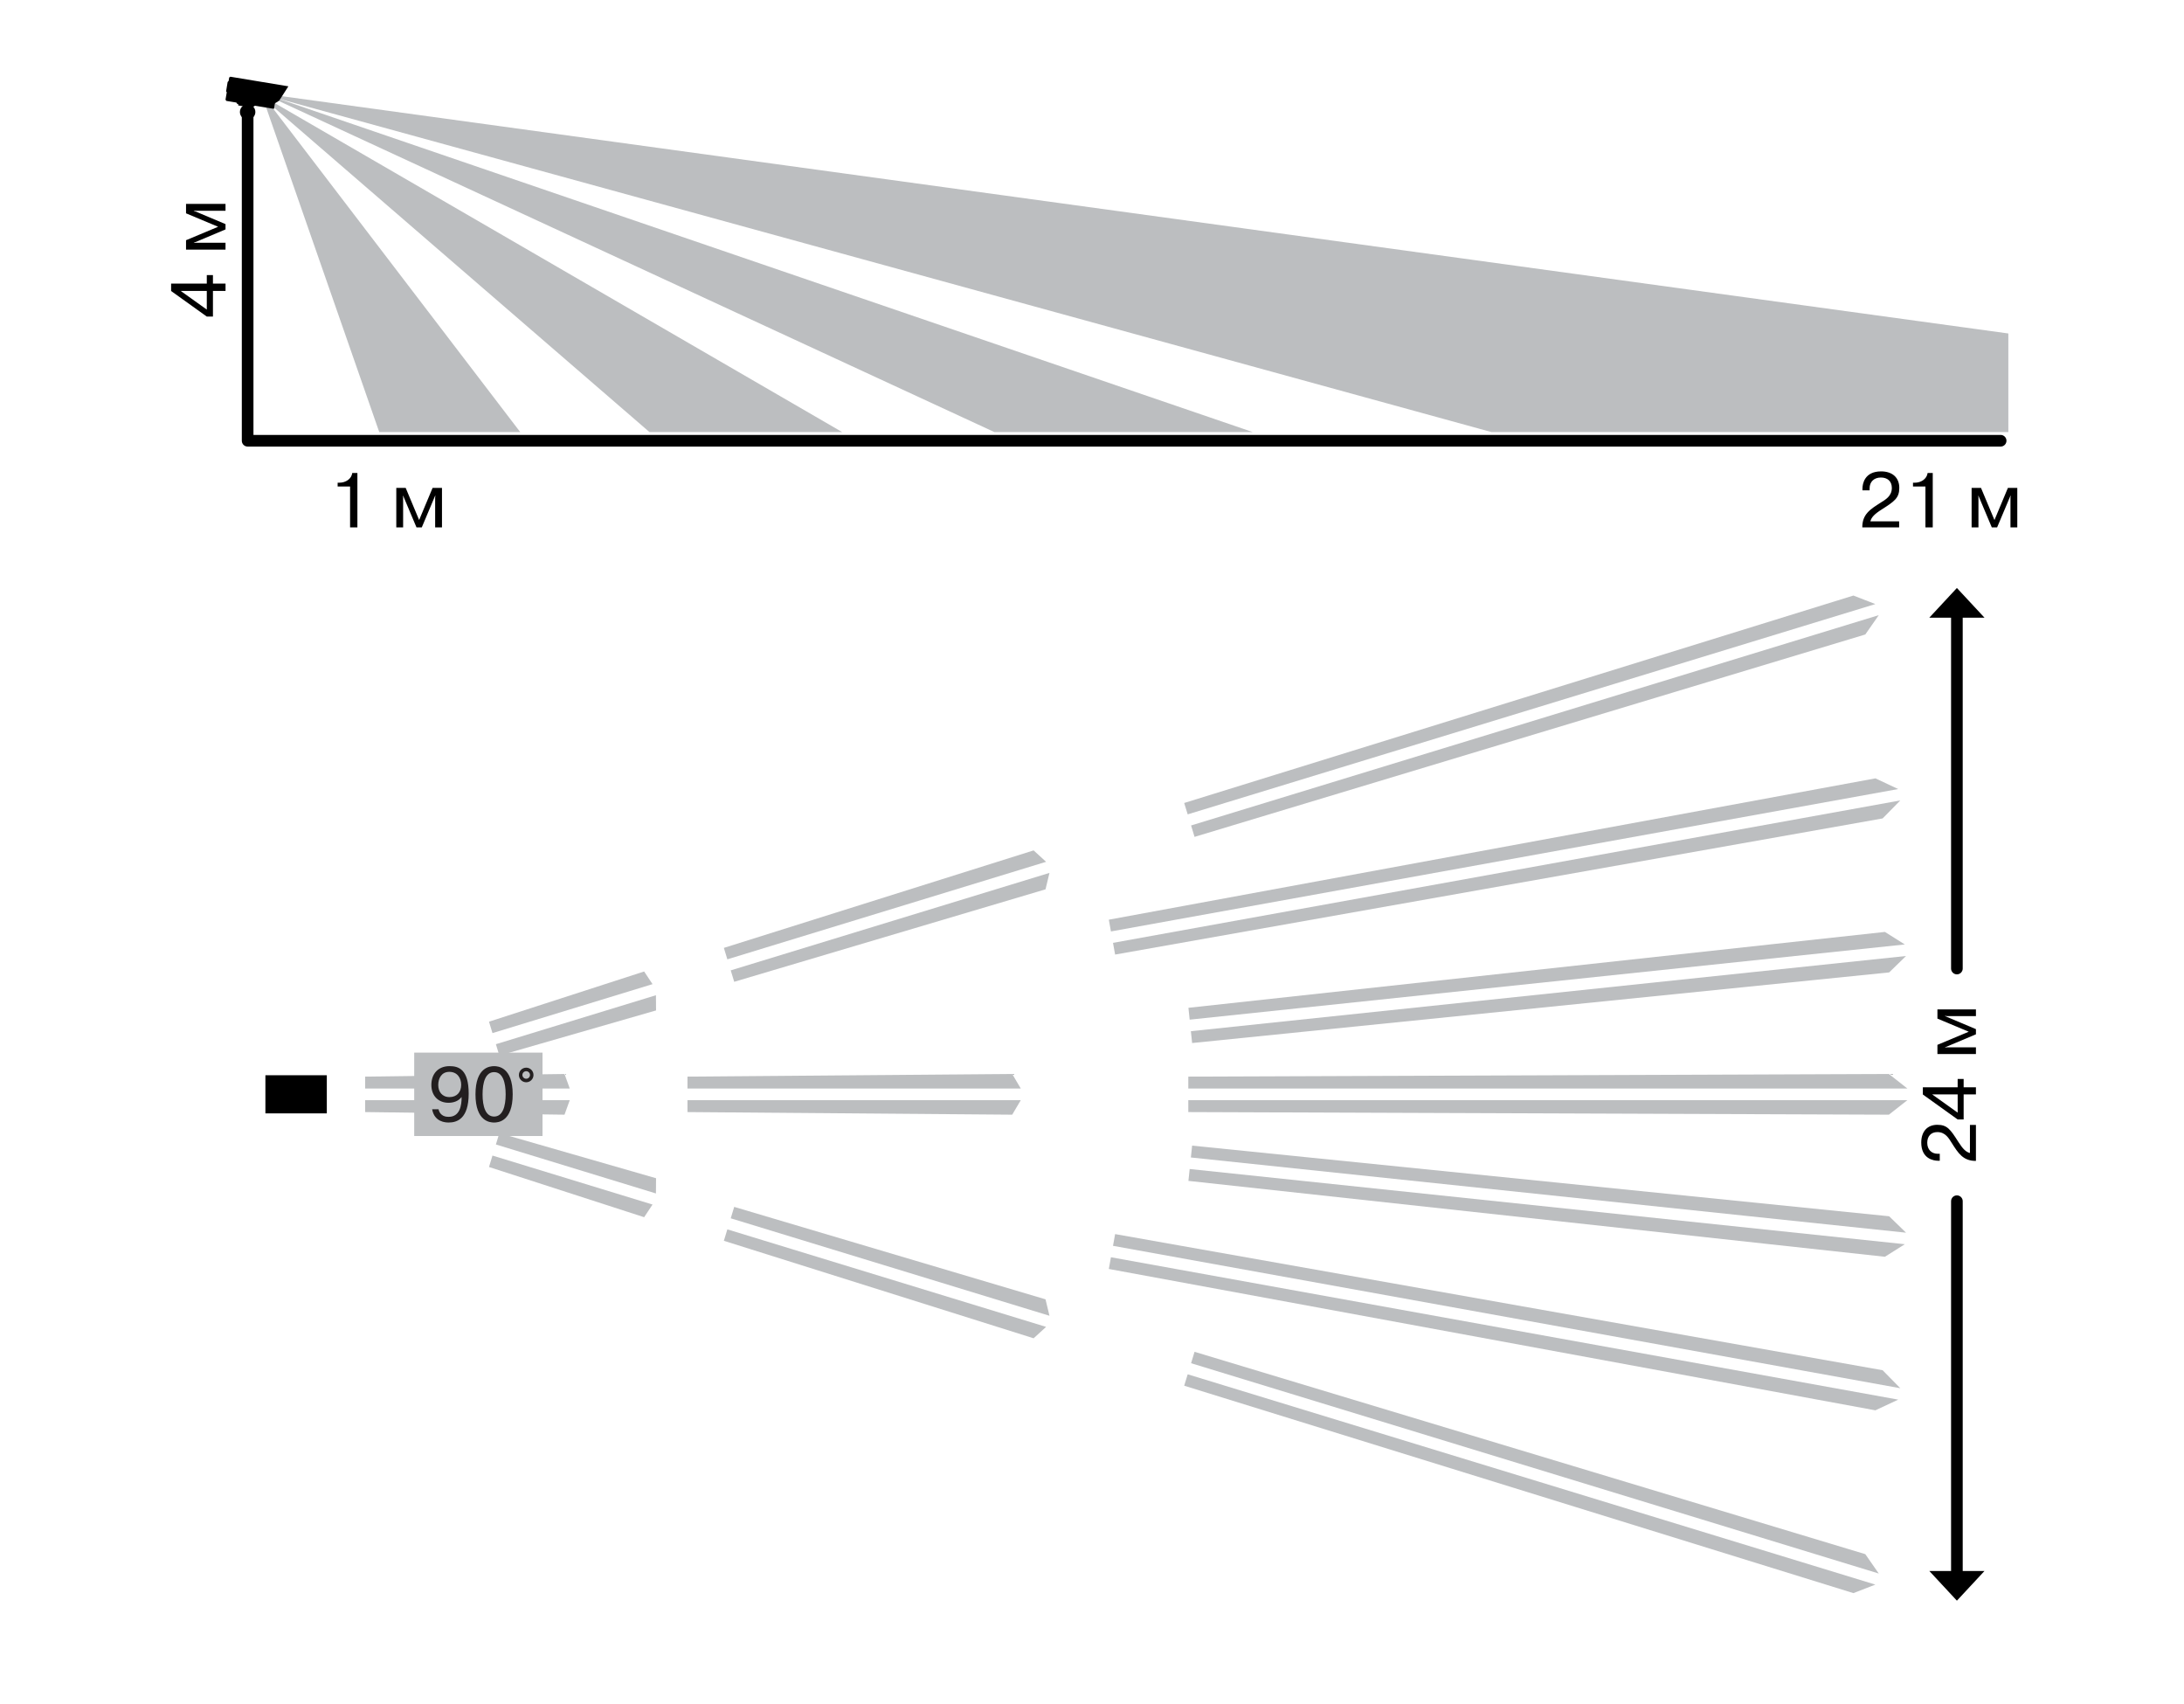 <?xml version="1.0" encoding="utf-8"?>
<!-- Generator: Adobe Illustrator 15.1.0, SVG Export Plug-In . SVG Version: 6.00 Build 0)  -->
<!DOCTYPE svg PUBLIC "-//W3C//DTD SVG 1.1//EN" "http://www.w3.org/Graphics/SVG/1.1/DTD/svg11.dtd">
<svg version="1.1" id="Layer_1" xmlns="http://www.w3.org/2000/svg" xmlns:xlink="http://www.w3.org/1999/xlink" x="0px" y="0px"
	 width="140.643px" height="109.72px" viewBox="0 0 140.643 109.72" enable-background="new 0 0 140.643 109.72"
	 xml:space="preserve">
<g>
	<defs>
		<polygon id="SVGID_1_" points="80.68,27.819 64.041,27.819 16.81,5.972 		"/>
	</defs>
	<use xlink:href="#SVGID_1_"  overflow="visible" fill="#BCBEC0"/>
	<clipPath id="SVGID_2_">
		<use xlink:href="#SVGID_1_"  overflow="visible"/>
	</clipPath>
</g>
<g>
	<defs>
		<polygon id="SVGID_3_" points="54.237,27.819 41.827,27.819 16.546,5.972 		"/>
	</defs>
	<use xlink:href="#SVGID_3_"  overflow="visible" fill="#BCBEC0"/>
	<clipPath id="SVGID_4_">
		<use xlink:href="#SVGID_3_"  overflow="visible"/>
	</clipPath>
</g>
<g>
	<defs>
		<polygon id="SVGID_5_" points="33.503,27.819 24.423,27.819 16.81,5.972 		"/>
	</defs>
	<use xlink:href="#SVGID_5_"  overflow="visible" fill="#BCBEC0"/>
	<clipPath id="SVGID_6_">
		<use xlink:href="#SVGID_5_"  overflow="visible"/>
	</clipPath>
</g>
<g>
	<path d="M13.713,20.38h-0.396l-2.298-1.646v-0.476h2.298v-0.55h0.396v0.55h0.811v0.471h-0.811V20.38z M13.317,18.729h-1.682
		l1.682,1.201V18.729z"/>
	<path d="M12.481,15.63v0.01l0.135-0.01h1.907v0.44H11.98v-0.605l2.067-0.866l-2.067-0.866v-0.605h2.543v0.44h-1.907l-0.135-0.015
		v0.015l2.042,0.861v0.34L12.481,15.63z"/>
</g>
<g>
	<path d="M21.744,31.076h0.105c0.42,0,0.786-0.245,0.836-0.626h0.33v3.504h-0.471v-2.633h-0.801V31.076z"/>
	<path d="M25.96,31.912h-0.01l0.01,0.135v1.907h-0.44v-2.543h0.605l0.866,2.067l0.866-2.067h0.605v2.543h-0.44v-1.907l0.015-0.135
		h-0.015l-0.861,2.042h-0.34L25.96,31.912z"/>
</g>
<g>
	<path d="M122.298,33.955h-2.372c-0.005-0.846,0.506-1.166,1.187-1.597c0.29-0.185,0.716-0.41,0.716-0.946
		c0-0.435-0.285-0.67-0.706-0.67c-0.445,0-0.726,0.28-0.726,0.695v0.13h-0.461v-0.104c0-0.315,0.136-1.116,1.201-1.116
		c0.716,0,1.172,0.391,1.172,1.061c0,0.656-0.311,0.866-1.127,1.387c-0.475,0.3-0.67,0.511-0.735,0.766h1.852V33.955z"/>
	<path d="M123.192,31.077h0.105c0.42,0,0.785-0.245,0.836-0.626h0.33v3.504h-0.471v-2.633h-0.801V31.077z"/>
	<path d="M127.406,31.913h-0.01l0.01,0.135v1.907h-0.44v-2.543h0.605l0.866,2.067l0.865-2.067h0.605v2.543h-0.439v-1.907
		l0.015-0.135h-0.015l-0.861,2.042h-0.34L127.406,31.913z"/>
</g>
<path d="M128.834,28.75H15.947c-0.207,0-0.375-0.168-0.375-0.375V7.21c0-0.207,0.168-0.375,0.375-0.375s0.375,0.168,0.375,0.375V28
	h112.513c0.207,0,0.375,0.168,0.375,0.375S129.041,28.75,128.834,28.75z"/>
<path d="M15.947,7.708c0.275,0,0.498-0.224,0.498-0.498s-0.223-0.497-0.498-0.497c-0.274,0-0.498,0.223-0.498,0.497
	S15.672,7.708,15.947,7.708"/>
<g>
	<defs>
		<polygon id="SVGID_7_" points="129.331,21.469 129.331,27.819 96.054,27.819 16.546,5.972 		"/>
	</defs>
	<use xlink:href="#SVGID_7_"  overflow="visible" fill="#BCBEC0"/>
	<clipPath id="SVGID_8_">
		<use xlink:href="#SVGID_7_"  overflow="visible"/>
	</clipPath>
</g>
<path d="M15.874,6.883l0.325,0.054l0.013-0.071l0.092,0.015l0.112-0.075l1.228,0.201l0.051-0.316c0,0,0.01-0.057,0.082-0.085
	c0.076-0.029,0.215-0.146,0.215-0.146l0.578-0.903l-3.733-0.618L14.759,4.99l-0.035,0.217L14.658,5.28L14.56,5.882l0.043,0.058
	l-0.059,0.345L14.523,6.42l0.055,0.076l0.639,0.105L15.29,6.7l0.061,0.011l-0.012,0.076l0.326,0.053L15.874,6.883z"/>
<g>
	<defs>
		<polygon id="SVGID_9_" points="36.691,70.079 36.353,69.141 23.514,69.311 23.514,70.079 		"/>
	</defs>
	<use xlink:href="#SVGID_9_"  overflow="visible" fill="#BCBEC0"/>
	<clipPath id="SVGID_10_">
		<use xlink:href="#SVGID_9_"  overflow="visible"/>
	</clipPath>
</g>
<g>
	<defs>
		<polygon id="SVGID_11_" points="36.691,70.826 36.353,71.762 23.514,71.594 23.514,70.826 		"/>
	</defs>
	<use xlink:href="#SVGID_11_"  overflow="visible" fill="#BCBEC0"/>
	<clipPath id="SVGID_12_">
		<use xlink:href="#SVGID_11_"  overflow="visible"/>
	</clipPath>
</g>
<g>
	<defs>
		<polygon id="SVGID_13_" points="65.736,70.079 65.183,69.141 44.272,69.311 44.272,70.079 		"/>
	</defs>
	<use xlink:href="#SVGID_13_"  overflow="visible" fill="#BCBEC0"/>
	<clipPath id="SVGID_14_">
		<use xlink:href="#SVGID_13_"  overflow="visible"/>
	</clipPath>
</g>
<g>
	<defs>
		<polygon id="SVGID_15_" points="65.736,70.826 65.183,71.762 44.272,71.594 44.272,70.826 		"/>
	</defs>
	<use xlink:href="#SVGID_15_"  overflow="visible" fill="#BCBEC0"/>
	<clipPath id="SVGID_16_">
		<use xlink:href="#SVGID_15_"  overflow="visible"/>
	</clipPath>
</g>
<g>
	<defs>
		<polygon id="SVGID_17_" points="122.831,70.079 121.639,69.141 76.523,69.311 76.523,70.079 		"/>
	</defs>
	<use xlink:href="#SVGID_17_"  overflow="visible" fill="#BCBEC0"/>
	<clipPath id="SVGID_18_">
		<use xlink:href="#SVGID_17_"  overflow="visible"/>
	</clipPath>
</g>
<g>
	<defs>
		<polygon id="SVGID_19_" points="122.831,70.826 121.639,71.762 76.523,71.594 76.523,70.826 		"/>
	</defs>
	<use xlink:href="#SVGID_19_"  overflow="visible" fill="#BCBEC0"/>
	<clipPath id="SVGID_20_">
		<use xlink:href="#SVGID_19_"  overflow="visible"/>
	</clipPath>
</g>
<g>
	<defs>
		<polygon id="SVGID_21_" points="67.365,55.482 66.562,54.748 46.615,61.024 46.839,61.76 		"/>
	</defs>
	<use xlink:href="#SVGID_21_"  overflow="visible" fill="#BCBEC0"/>
	<clipPath id="SVGID_22_">
		<use xlink:href="#SVGID_21_"  overflow="visible"/>
	</clipPath>
</g>
<g>
	<defs>
		<polygon id="SVGID_23_" points="67.583,56.196 67.328,57.254 47.281,63.207 47.057,62.471 		"/>
	</defs>
	<use xlink:href="#SVGID_23_"  overflow="visible" fill="#BCBEC0"/>
	<clipPath id="SVGID_24_">
		<use xlink:href="#SVGID_23_"  overflow="visible"/>
	</clipPath>
</g>
<g>
	<g>
		<defs>
			<polygon id="SVGID_25_" points="42.021,63.358 41.481,62.543 31.49,65.775 31.714,66.51 			"/>
		</defs>
		<use xlink:href="#SVGID_25_"  overflow="visible" fill="#BCBEC0"/>
		<clipPath id="SVGID_26_">
			<use xlink:href="#SVGID_25_"  overflow="visible"/>
		</clipPath>
	</g>
	<g>
		<defs>
			<polygon id="SVGID_27_" points="42.24,64.072 42.248,65.05 32.157,67.957 31.934,67.224 			"/>
		</defs>
		<use xlink:href="#SVGID_27_"  overflow="visible" fill="#BCBEC0"/>
		<clipPath id="SVGID_28_">
			<use xlink:href="#SVGID_27_"  overflow="visible"/>
		</clipPath>
	</g>
	<g>
		<defs>
			<polygon id="SVGID_29_" points="42.021,77.547 41.481,78.362 31.49,75.13 31.714,74.394 			"/>
		</defs>
		<use xlink:href="#SVGID_29_"  overflow="visible" fill="#BCBEC0"/>
		<clipPath id="SVGID_30_">
			<use xlink:href="#SVGID_29_"  overflow="visible"/>
		</clipPath>
	</g>
	<g>
		<defs>
			<polygon id="SVGID_31_" points="42.24,76.833 42.248,75.853 32.157,72.948 31.934,73.68 			"/>
		</defs>
		<use xlink:href="#SVGID_31_"  overflow="visible" fill="#BCBEC0"/>
		<clipPath id="SVGID_32_">
			<use xlink:href="#SVGID_31_"  overflow="visible"/>
		</clipPath>
	</g>
</g>
<g>
	<defs>
		<polygon id="SVGID_33_" points="67.365,85.423 66.562,86.157 46.615,79.881 46.839,79.145 		"/>
	</defs>
	<use xlink:href="#SVGID_33_"  overflow="visible" fill="#BCBEC0"/>
	<clipPath id="SVGID_34_">
		<use xlink:href="#SVGID_33_"  overflow="visible"/>
	</clipPath>
</g>
<g>
	<defs>
		<polygon id="SVGID_35_" points="67.583,84.707 67.328,83.649 47.281,77.698 47.057,78.433 		"/>
	</defs>
	<use xlink:href="#SVGID_35_"  overflow="visible" fill="#BCBEC0"/>
	<clipPath id="SVGID_36_">
		<use xlink:href="#SVGID_35_"  overflow="visible"/>
	</clipPath>
</g>
<g>
	<g>
		<defs>
			<polygon id="SVGID_37_" points="122.241,50.798 120.769,50.11 71.405,59.209 71.541,59.965 			"/>
		</defs>
		<use xlink:href="#SVGID_37_"  overflow="visible" fill="#BCBEC0"/>
		<clipPath id="SVGID_38_">
			<use xlink:href="#SVGID_37_"  overflow="visible"/>
		</clipPath>
	</g>
	<g>
		<defs>
			<polygon id="SVGID_39_" points="122.374,51.531 121.236,52.689 71.81,61.454 71.674,60.7 			"/>
		</defs>
		<use xlink:href="#SVGID_39_"  overflow="visible" fill="#BCBEC0"/>
		<clipPath id="SVGID_40_">
			<use xlink:href="#SVGID_39_"  overflow="visible"/>
		</clipPath>
	</g>
	<g>
		<defs>
			<polygon id="SVGID_41_" points="122.241,90.107 120.769,90.795 71.405,81.694 71.541,80.94 			"/>
		</defs>
		<use xlink:href="#SVGID_41_"  overflow="visible" fill="#BCBEC0"/>
		<clipPath id="SVGID_42_">
			<use xlink:href="#SVGID_41_"  overflow="visible"/>
		</clipPath>
	</g>
	<g>
		<defs>
			<polygon id="SVGID_43_" points="122.374,89.372 121.236,88.214 71.81,79.449 71.674,80.205 			"/>
		</defs>
		<use xlink:href="#SVGID_43_"  overflow="visible" fill="#BCBEC0"/>
		<clipPath id="SVGID_44_">
			<use xlink:href="#SVGID_43_"  overflow="visible"/>
		</clipPath>
	</g>
</g>
<g>
	<g>
		<defs>
			<polygon id="SVGID_45_" points="122.665,60.803 121.382,59.996 76.531,64.881 76.611,65.644 			"/>
		</defs>
		<use xlink:href="#SVGID_45_"  overflow="visible" fill="#BCBEC0"/>
		<clipPath id="SVGID_46_">
			<use xlink:href="#SVGID_45_"  overflow="visible"/>
		</clipPath>
	</g>
	<g>
		<defs>
			<polygon id="SVGID_47_" points="122.743,61.546 121.656,62.603 76.769,67.149 76.689,66.387 			"/>
		</defs>
		<use xlink:href="#SVGID_47_"  overflow="visible" fill="#BCBEC0"/>
		<clipPath id="SVGID_48_">
			<use xlink:href="#SVGID_47_"  overflow="visible"/>
		</clipPath>
	</g>
	<g>
		<defs>
			<polygon id="SVGID_49_" points="122.665,80.101 121.382,80.909 76.531,76.024 76.611,75.26 			"/>
		</defs>
		<use xlink:href="#SVGID_49_"  overflow="visible" fill="#BCBEC0"/>
		<clipPath id="SVGID_50_">
			<use xlink:href="#SVGID_49_"  overflow="visible"/>
		</clipPath>
	</g>
	<g>
		<defs>
			<polygon id="SVGID_51_" points="122.743,79.359 121.656,78.302 76.769,73.754 76.689,74.517 			"/>
		</defs>
		<use xlink:href="#SVGID_51_"  overflow="visible" fill="#BCBEC0"/>
		<clipPath id="SVGID_52_">
			<use xlink:href="#SVGID_51_"  overflow="visible"/>
		</clipPath>
	</g>
</g>
<g>
	<g>
		<defs>
			<polygon id="SVGID_53_" points="120.768,102.015 119.354,102.563 76.258,89.21 76.484,88.476 			"/>
		</defs>
		<use xlink:href="#SVGID_53_"  overflow="visible" fill="#BCBEC0"/>
		<clipPath id="SVGID_54_">
			<use xlink:href="#SVGID_53_"  overflow="visible"/>
		</clipPath>
	</g>
	<g>
		<defs>
			<polygon id="SVGID_55_" points="120.987,101.302 120.12,100.055 76.925,87.028 76.702,87.762 			"/>
		</defs>
		<use xlink:href="#SVGID_55_"  overflow="visible" fill="#BCBEC0"/>
		<clipPath id="SVGID_56_">
			<use xlink:href="#SVGID_55_"  overflow="visible"/>
		</clipPath>
	</g>
	<g>
		<defs>
			<polygon id="SVGID_57_" points="120.768,38.889 119.354,38.341 76.258,51.695 76.484,52.428 			"/>
		</defs>
		<use xlink:href="#SVGID_57_"  overflow="visible" fill="#BCBEC0"/>
		<clipPath id="SVGID_58_">
			<use xlink:href="#SVGID_57_"  overflow="visible"/>
		</clipPath>
	</g>
	<g>
		<defs>
			<polygon id="SVGID_59_" points="120.987,39.603 120.12,40.847 76.925,53.877 76.702,53.142 			"/>
		</defs>
		<use xlink:href="#SVGID_59_"  overflow="visible" fill="#BCBEC0"/>
		<clipPath id="SVGID_60_">
			<use xlink:href="#SVGID_59_"  overflow="visible"/>
		</clipPath>
	</g>
</g>
<g>
	<path d="M127.244,72.424v2.314c-0.825,0.005-1.138-0.493-1.558-1.157c-0.181-0.283-0.4-0.698-0.923-0.698
		c-0.425,0-0.654,0.278-0.654,0.688c0,0.435,0.273,0.708,0.679,0.708h0.127v0.449h-0.103c-0.308,0-1.089-0.132-1.089-1.172
		c0-0.698,0.381-1.143,1.035-1.143c0.64,0,0.845,0.303,1.353,1.099c0.293,0.464,0.498,0.654,0.747,0.718v-1.807H127.244z"/>
	<path d="M126.453,72.069h-0.386l-2.241-1.606v-0.464h2.241v-0.537h0.386v0.537h0.791v0.459h-0.791V72.069z M126.068,70.458h-1.641
		l1.641,1.172V70.458z"/>
	<path d="M125.252,67.427v0.01l0.132-0.01h1.86v0.43h-2.48v-0.591l2.017-0.845l-2.017-0.845v-0.591h2.48v0.43h-1.86l-0.132-0.015
		v0.015l1.992,0.84v0.332L125.252,67.427z"/>
</g>
<path d="M127.795,39.765l-1.777-1.911l-1.776,1.911h1.401v22.588c0,0.207,0.168,0.375,0.375,0.375s0.375-0.168,0.375-0.375V39.765
	H127.795z"/>
<path d="M126.393,101.137V77.332c0-0.207-0.168-0.375-0.375-0.375s-0.375,0.168-0.375,0.375v23.806h-1.401l1.776,1.911l1.777-1.911
	H126.393z"/>
<path d="M18.969,70.938c0.269,0,0.486-0.218,0.486-0.486c0-0.268-0.218-0.485-0.486-0.485s-0.486,0.218-0.486,0.485
	C18.483,70.72,18.7,70.938,18.969,70.938"/>
<rect x="17.091" y="69.223" width="3.955" height="2.455"/>
<g>
	<defs>
		<rect id="SVGID_61_" x="26.674" y="67.767" width="8.262" height="5.368"/>
	</defs>
	<use xlink:href="#SVGID_61_"  overflow="visible" fill="#BCBEC0"/>
	<clipPath id="SVGID_62_">
		<use xlink:href="#SVGID_61_"  overflow="visible"/>
	</clipPath>
</g>
<g>
	<path fill="#231F20" d="M28.24,71.412c0.112,0.482,0.519,0.488,0.656,0.488c0.714,0,0.836-0.729,0.831-1.268h-0.01
		c-0.2,0.266-0.523,0.363-0.837,0.363c-0.626,0-1.101-0.422-1.101-1.149c0-0.71,0.431-1.209,1.174-1.209
		c0.587,0,1.229,0.21,1.229,1.771c0,1.63-0.759,1.859-1.291,1.859c-0.191,0-0.916-0.025-1.062-0.855H28.24z M28.936,69.005
		c-0.504,0-0.714,0.416-0.714,0.846c0,0.422,0.239,0.778,0.723,0.778c0.479,0,0.754-0.322,0.754-0.792
		C29.698,69.411,29.458,69.005,28.936,69.005z"/>
	<path fill="#231F20" d="M30.62,70.452c0-1.757,0.943-1.814,1.199-1.814c0.254,0,1.197,0.058,1.197,1.814
		c0,1.756-0.943,1.815-1.197,1.815C31.564,72.267,30.62,72.208,30.62,70.452z M32.563,70.452c0-0.777-0.191-1.429-0.743-1.429
		c-0.554,0-0.744,0.651-0.744,1.429c0,0.778,0.19,1.43,0.744,1.43C32.371,71.882,32.563,71.23,32.563,70.452z"/>
	<path fill="#231F20" d="M33.885,68.735c0.26,0,0.47,0.21,0.47,0.47s-0.21,0.47-0.47,0.47c-0.259,0-0.47-0.21-0.47-0.47
		S33.626,68.735,33.885,68.735z M33.885,69.449c0.133,0,0.245-0.112,0.245-0.244s-0.112-0.244-0.245-0.244
		c-0.132,0-0.245,0.112-0.245,0.244S33.753,69.449,33.885,69.449z"/>
</g>
</svg>
